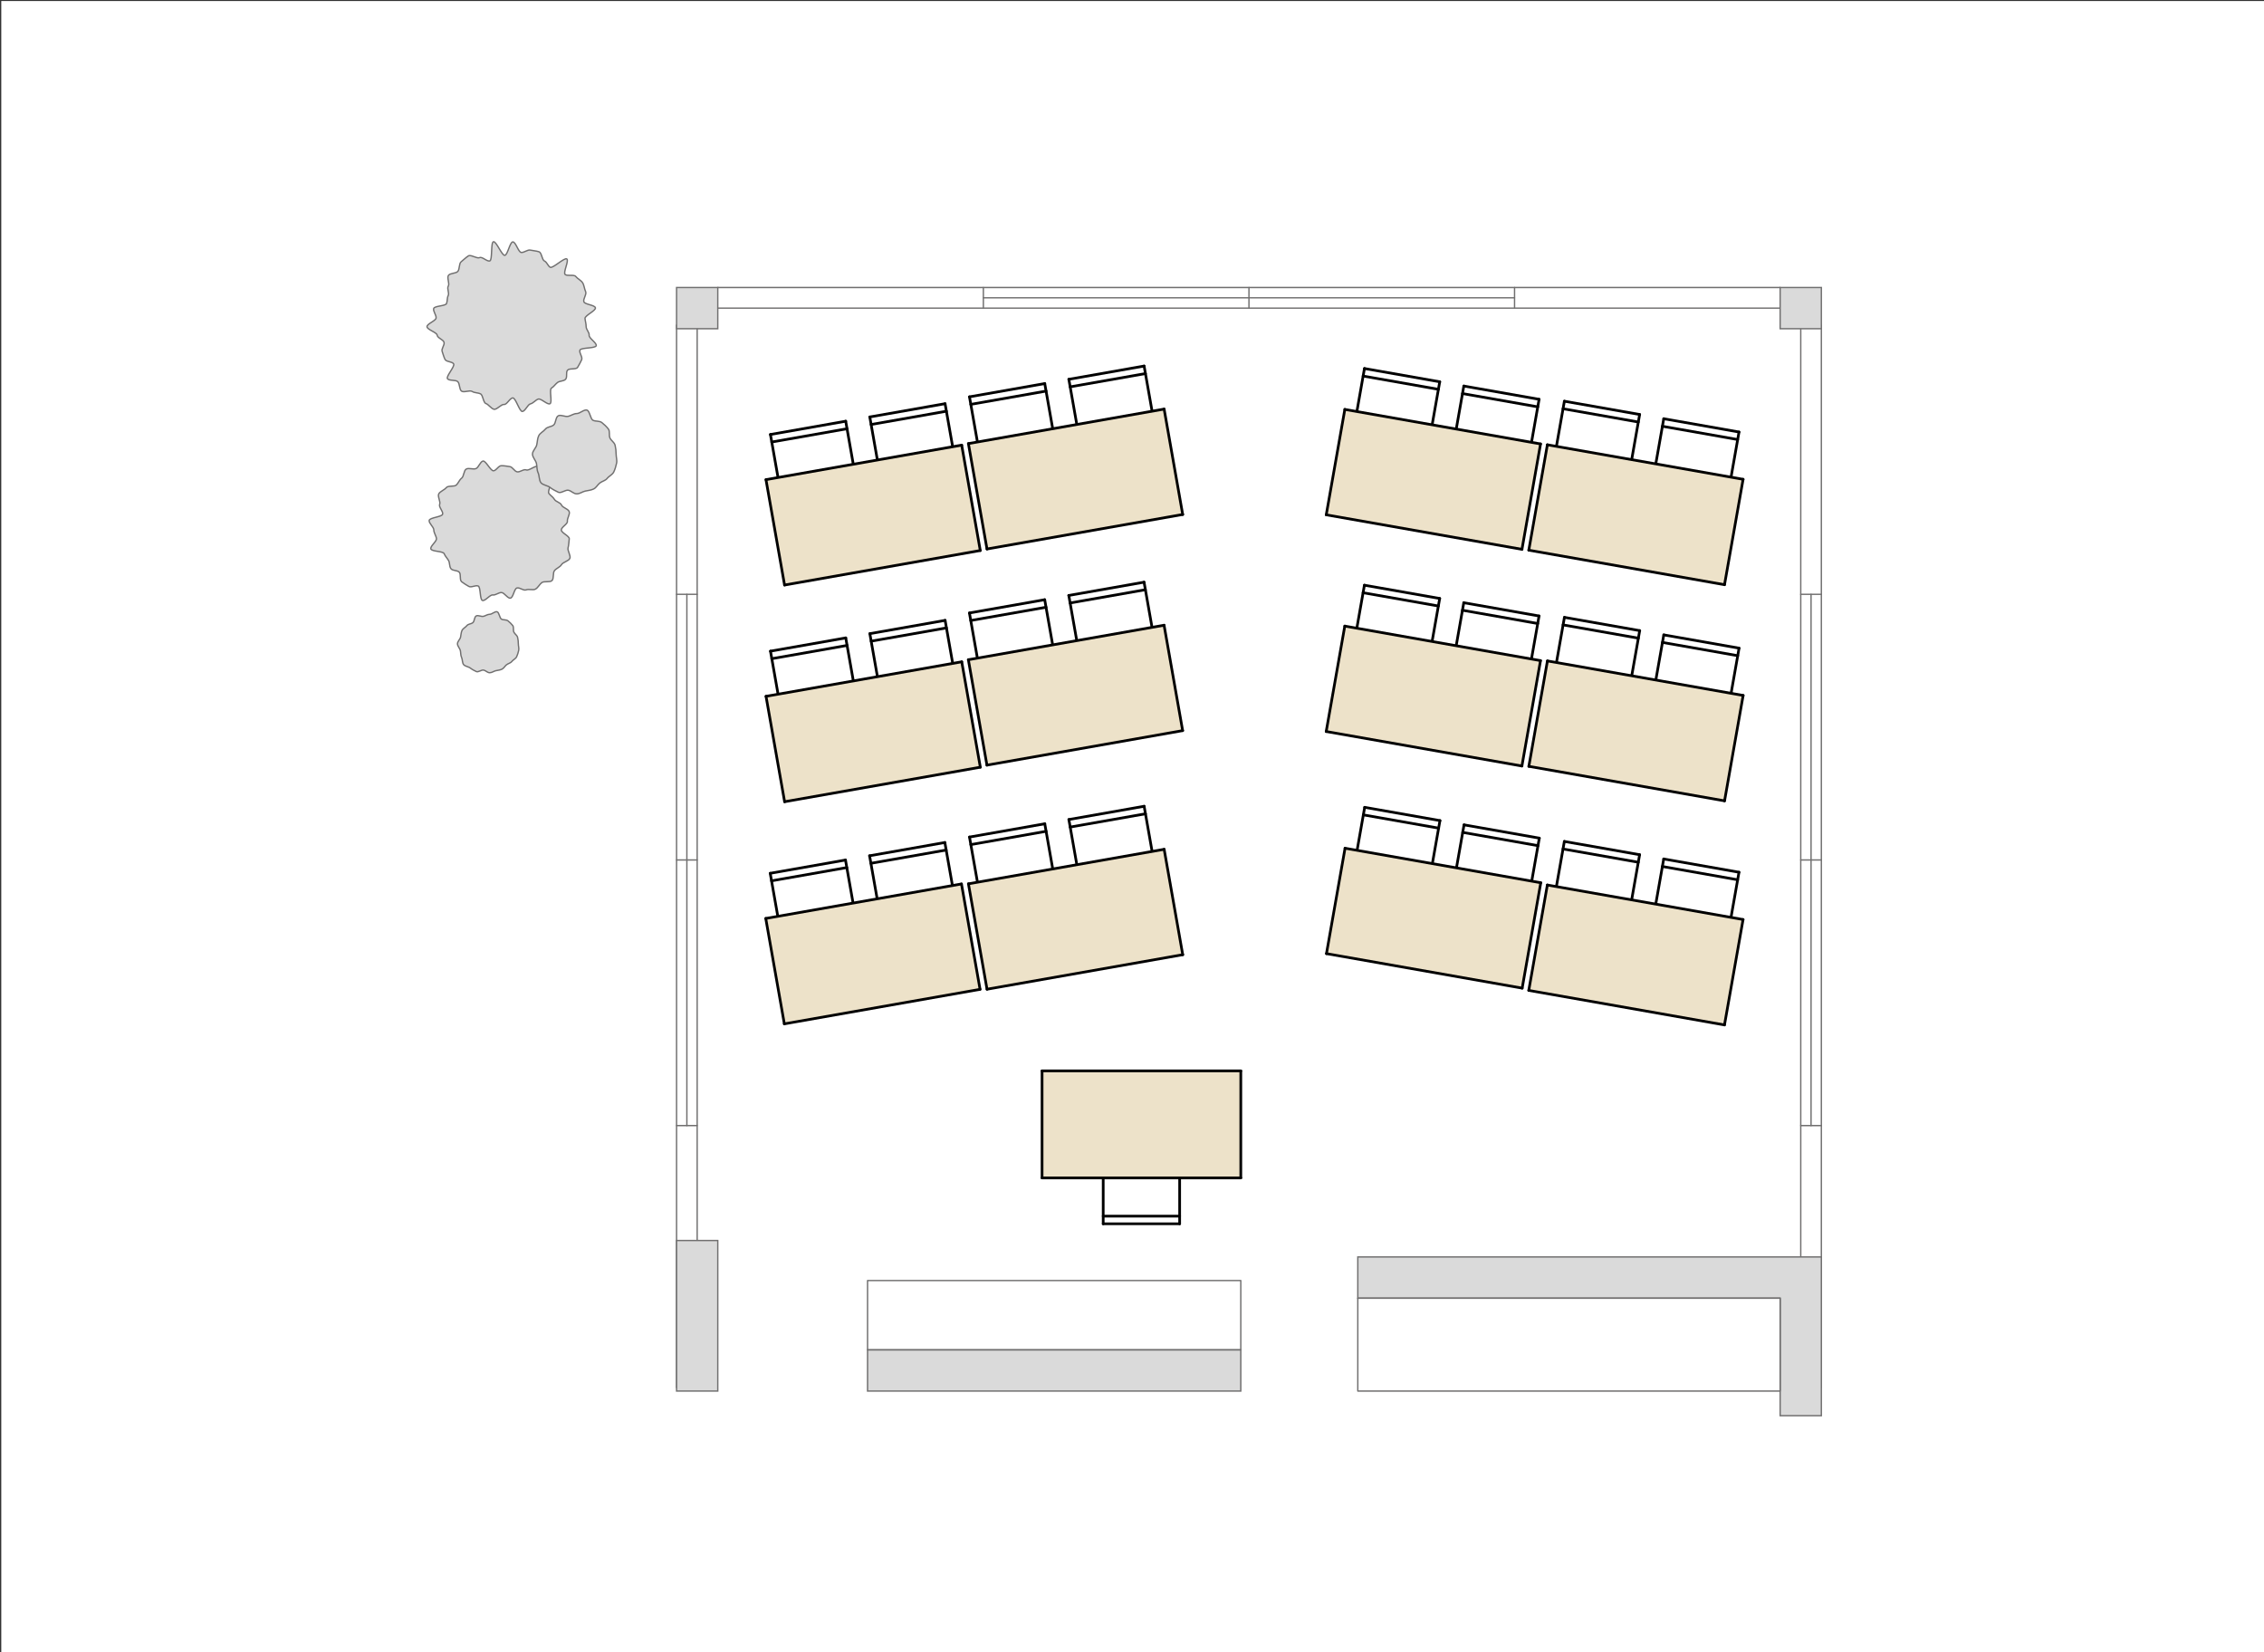 <?xml version="1.0" encoding="utf-8"?>
<!-- Generator: Adobe Illustrator 27.7.0, SVG Export Plug-In . SVG Version: 6.00 Build 0)  -->
<svg version="1.1" id="Ebene_1" xmlns="http://www.w3.org/2000/svg" xmlns:xlink="http://www.w3.org/1999/xlink" x="0px" y="0px"
	 viewBox="0 0 629.291 459.213" style="enable-background:new 0 0 629.291 459.213;" xml:space="preserve">
<rect x="0" y="0" width="629.291" height="459.213" fill="#333333" stroke="none"/>
<style type="text/css">
	.st0{fill:#FFFFFF;}
	.st1{fill-rule:evenodd;clip-rule:evenodd;fill:#DADADA;}
	.st2{fill:none;stroke:#706F6F;stroke-width:0.375;stroke-miterlimit:10;}
	.st3{fill:none;stroke:#706F6F;stroke-width:0.375;stroke-linecap:round;stroke-linejoin:round;stroke-miterlimit:3;}
	.st4{fill-rule:evenodd;clip-rule:evenodd;fill:#FFFFFF;}
	.st5{fill:none;stroke:#000000;stroke-width:0.75;stroke-linecap:round;stroke-linejoin:round;stroke-miterlimit:3;}
	.st6{fill-rule:evenodd;clip-rule:evenodd;fill:#EDE2C9;}
	.st7{fill-rule:evenodd;clip-rule:evenodd;fill:#DADADA;stroke:#706F6F;stroke-width:0.375;stroke-miterlimit:10;}
</style>
<rect x="0.354" y="0.283" class="st0" width="629.291" height="459.213"/>
<g>
	<path class="st1" d="M162.921,90.786c0,0.82,0.924,1.595,0.834,2.391c-0.09,0.814,2.148,2.115,1.97,2.899
		c-0.182,0.797-4.268,0.476-4.533,1.236c-0.27,0.77,0.823,1.954,0.473,2.682c-0.353,0.732-0.689,1.419-1.119,2.103
		c-0.434,0.687-2.307,0.168-2.812,0.8c-0.506,0.633,0.025,1.959-0.548,2.532c-0.573,0.573-1.618,0.389-2.252,0.896
		c-0.633,0.504-0.971,1.113-1.657,1.545c-0.684,0.431,0.319,3.988-0.412,4.341c-0.728,0.351-2.504-1.56-3.273-1.29
		c-0.761,0.266-1.352,1.142-2.148,1.321c-0.783,0.179-1.431,2.021-2.245,2.112c-0.797,0.089-1.833-3.758-2.653-3.758
		s-1.64,1.9-2.438,1.812c-0.813-0.09-2.019,1.514-2.804,1.337c-0.797-0.182-1.477-1.324-2.239-1.59
		c-0.77-0.27-0.789-2.343-1.517-2.694c-0.732-0.354-1.637-0.238-2.32-0.669c-0.687-0.434-2.329,0.4-2.963-0.105
		c-0.633-0.507-0.444-2.034-1.017-2.607c-0.573-0.573-2.355-0.182-2.86-0.814c-0.504-0.633,2.132-3.453,1.698-4.14
		c-0.431-0.684-2.051-0.523-2.403-1.256c-0.35-0.726-0.519-1.437-0.789-2.206c-0.266-0.761,0.711-1.713,0.531-2.51
		c-0.179-0.783-1.819-1.182-1.909-1.995c-0.09-0.797-2.832-1.55-2.832-2.371c0-0.82,2.436-1.608,2.524-2.406
		c0.09-0.813-0.849-1.835-0.672-2.619c0.182-0.797,3.321-0.663,3.588-1.424c0.269-0.77,0.102-1.478,0.453-2.205
		c0.354-0.733-0.405-1.939,0.025-2.623c0.432-0.688-0.45-2.359,0.056-2.993c0.506-0.633,1.987-0.487,2.561-1.061
		s0.315-2.193,0.949-2.7c0.632-0.504,1.33-1.205,2.019-1.638c0.684-0.431,2.387,0.837,3.12,0.484
		c0.726-0.351,2.073,1.176,2.842,0.906c0.761-0.267,0.215-5.142,1.011-5.322c0.783-0.179,2.334,3.87,3.148,3.781
		c0.797-0.09,1.414-3.732,2.236-3.732c0.82,0,1.528,2.838,2.325,2.926c0.814,0.091,1.747-0.826,2.532-0.648
		c0.797,0.182,1.665,0.2,2.426,0.466c0.77,0.269,0.775,2.213,1.502,2.563c0.733,0.354,0.901,1.305,1.586,1.735
		c0.687,0.432,4.007-2.815,4.639-2.312c0.633,0.507-1.062,3.725-0.489,4.298c0.573,0.573,2.459-0.059,2.965,0.576
		c0.504,0.633,1.478,1.066,1.911,1.755c0.43,0.684,0.48,1.713,0.834,2.445c0.35,0.728-0.758,2.065-0.489,2.835
		c0.266,0.761,3.027,0.874,3.208,1.671c0.178,0.783-2.985,2.16-2.895,2.975C162.687,89.32,162.921,89.965,162.921,90.786z"/>
	<path class="st2" d="M162.921,90.786c0,0.82,0.924,1.595,0.834,2.391c-0.09,0.814,2.148,2.115,1.97,2.899
		c-0.182,0.797-4.268,0.476-4.533,1.236c-0.27,0.77,0.823,1.954,0.473,2.682c-0.353,0.732-0.689,1.419-1.119,2.103
		c-0.434,0.687-2.307,0.168-2.812,0.8c-0.506,0.633,0.025,1.959-0.548,2.532c-0.573,0.573-1.618,0.389-2.252,0.896
		c-0.633,0.504-0.971,1.113-1.657,1.545c-0.684,0.431,0.319,3.988-0.412,4.341c-0.728,0.351-2.504-1.56-3.273-1.29
		c-0.761,0.266-1.352,1.142-2.148,1.321c-0.783,0.179-1.431,2.021-2.245,2.112c-0.797,0.089-1.833-3.758-2.653-3.758
		s-1.64,1.9-2.438,1.812c-0.813-0.09-2.019,1.514-2.804,1.337c-0.797-0.182-1.477-1.324-2.239-1.59
		c-0.77-0.27-0.789-2.343-1.517-2.694c-0.732-0.354-1.637-0.238-2.32-0.669c-0.687-0.434-2.329,0.4-2.963-0.105
		c-0.633-0.507-0.444-2.034-1.017-2.607c-0.573-0.573-2.355-0.182-2.86-0.814c-0.504-0.633,2.132-3.453,1.698-4.14
		c-0.431-0.684-2.051-0.523-2.403-1.256c-0.35-0.726-0.519-1.437-0.789-2.206c-0.266-0.761,0.711-1.713,0.531-2.51
		c-0.179-0.783-1.819-1.182-1.909-1.995c-0.09-0.797-2.832-1.55-2.832-2.371c0-0.82,2.436-1.608,2.524-2.406
		c0.09-0.813-0.849-1.835-0.672-2.619c0.182-0.797,3.321-0.663,3.588-1.424c0.269-0.77,0.102-1.478,0.453-2.205
		c0.354-0.733-0.405-1.939,0.025-2.623c0.432-0.688-0.45-2.359,0.056-2.993c0.506-0.633,1.987-0.487,2.561-1.061
		s0.315-2.193,0.949-2.7c0.632-0.504,1.33-1.205,2.019-1.638c0.684-0.431,2.387,0.837,3.12,0.484
		c0.726-0.351,2.073,1.176,2.842,0.906c0.761-0.267,0.215-5.142,1.011-5.322c0.783-0.179,2.334,3.87,3.148,3.781
		c0.797-0.09,1.414-3.732,2.236-3.732c0.82,0,1.528,2.838,2.325,2.926c0.814,0.091,1.747-0.826,2.532-0.648
		c0.797,0.182,1.665,0.2,2.426,0.466c0.77,0.269,0.775,2.213,1.502,2.563c0.733,0.354,0.901,1.305,1.586,1.735
		c0.687,0.432,4.007-2.815,4.639-2.312c0.633,0.507-1.062,3.725-0.489,4.298c0.573,0.573,2.459-0.059,2.965,0.576
		c0.504,0.633,1.478,1.066,1.911,1.755c0.43,0.684,0.48,1.713,0.834,2.445c0.35,0.728-0.758,2.065-0.489,2.835
		c0.266,0.761,3.027,0.874,3.208,1.671c0.178,0.783-2.985,2.16-2.895,2.975C162.687,89.32,162.921,89.965,162.921,90.786z"/>
</g>
<g>
	<path class="st1" d="M156.022,147.288c0,0.819,2.309,1.692,2.205,2.484c-0.106,0.81-0.126,1.709-0.333,2.482
		c-0.21,0.785,0.814,2.18,0.507,2.921c-0.312,0.748-1.932,1.061-2.336,1.757c-0.406,0.701-1.465,1.032-1.956,1.671
		c-0.492,0.642-0.108,2.184-0.68,2.754c-0.57,0.57-2.196,0.073-2.837,0.567c-0.639,0.49-1.041,1.391-1.743,1.797
		c-0.696,0.402-1.844-0.096-2.592,0.215c-0.741,0.308-1.786-0.733-2.572-0.523c-0.773,0.207-1.019,2.717-1.828,2.823
		c-0.79,0.104-1.676-1.556-2.494-1.556s-1.589,0.775-2.379,0.672c-0.81-0.105-2.1,1.744-2.874,1.539
		c-0.786-0.21-0.459-3.717-1.2-4.023c-0.75-0.311-1.906,0.509-2.603,0.107c-0.7-0.406-1.35-0.8-1.989-1.291
		c-0.641-0.492-0.108-2.1-0.68-2.672c-0.57-0.57-1.806-0.324-2.298-0.965c-0.49-0.639-0.264-1.578-0.669-2.277
		c-0.403-0.696-0.909-1.142-1.221-1.89c-0.308-0.741-3.484-0.552-3.693-1.338c-0.207-0.772,1.662-2.065,1.557-2.876
		c-0.102-0.79-0.733-1.559-0.733-2.378c0-0.819-1.392-1.851-1.288-2.641c0.106-0.81,3.526-0.966,3.733-1.738
		c0.21-0.786-1.131-1.989-0.823-2.73c0.312-0.75-0.646-2.245-0.243-2.943c0.405-0.701,1.589-1.071,2.079-1.71
		c0.492-0.641,2.248-0.176,2.818-0.745c0.57-0.57,0.817-1.4,1.46-1.892c0.639-0.49,0.573-2.122,1.273-2.527
		c0.696-0.403,1.959,0.179,2.707-0.133c0.741-0.306,1.15-1.877,1.935-2.088c0.772-0.207,2.154,2.808,2.963,2.703
		c0.79-0.104,1.348-1.418,2.168-1.418c0.819,0,1.53,0.147,2.32,0.251c0.81,0.105,1.24,1.238,2.013,1.443
		c0.786,0.21,1.839-0.828,2.58-0.52c0.75,0.311,2.577-1.352,3.273-0.948c0.701,0.405,0.331,2.61,0.969,3.101
		c0.641,0.492,1.895,0.346,2.466,0.918c0.57,0.57-0.902,2.844-0.41,3.484c0.49,0.639,1.122,0.927,1.527,1.628
		c0.402,0.696,1.66,0.837,1.973,1.587c0.308,0.741,1.944,1.08,2.154,1.866c0.207,0.773-0.627,1.83-0.522,2.64
		C157.812,145.663,156.022,146.469,156.022,147.288z"/>
	<path class="st2" d="M156.022,147.288c0,0.819,2.309,1.692,2.205,2.484c-0.106,0.81-0.126,1.709-0.333,2.482
		c-0.21,0.785,0.814,2.18,0.507,2.921c-0.312,0.748-1.932,1.061-2.336,1.757c-0.406,0.701-1.465,1.032-1.956,1.671
		c-0.492,0.642-0.108,2.184-0.68,2.754c-0.57,0.57-2.196,0.073-2.837,0.567c-0.639,0.49-1.041,1.391-1.743,1.797
		c-0.696,0.402-1.844-0.096-2.592,0.215c-0.741,0.308-1.786-0.733-2.572-0.523c-0.773,0.207-1.019,2.717-1.828,2.823
		c-0.79,0.104-1.676-1.556-2.494-1.556s-1.589,0.775-2.379,0.672c-0.81-0.105-2.1,1.744-2.874,1.539
		c-0.786-0.21-0.459-3.717-1.2-4.023c-0.75-0.311-1.906,0.509-2.603,0.107c-0.7-0.406-1.35-0.8-1.989-1.291
		c-0.641-0.492-0.108-2.1-0.68-2.672c-0.57-0.57-1.806-0.324-2.298-0.965c-0.49-0.639-0.264-1.578-0.669-2.277
		c-0.403-0.696-0.909-1.142-1.221-1.89c-0.308-0.741-3.484-0.552-3.693-1.338c-0.207-0.772,1.662-2.065,1.557-2.876
		c-0.102-0.79-0.733-1.559-0.733-2.378c0-0.819-1.392-1.851-1.288-2.641c0.106-0.81,3.526-0.966,3.733-1.738
		c0.21-0.786-1.131-1.989-0.823-2.73c0.312-0.75-0.646-2.245-0.243-2.943c0.405-0.701,1.589-1.071,2.079-1.71
		c0.492-0.641,2.248-0.176,2.818-0.745c0.57-0.57,0.817-1.4,1.46-1.892c0.639-0.49,0.573-2.122,1.273-2.527
		c0.696-0.403,1.959,0.179,2.707-0.133c0.741-0.306,1.15-1.877,1.935-2.088c0.772-0.207,2.154,2.808,2.963,2.703
		c0.79-0.104,1.348-1.418,2.168-1.418c0.819,0,1.53,0.147,2.32,0.251c0.81,0.105,1.24,1.238,2.013,1.443
		c0.786,0.21,1.839-0.828,2.58-0.52c0.75,0.311,2.577-1.352,3.273-0.948c0.701,0.405,0.331,2.61,0.969,3.101
		c0.641,0.492,1.895,0.346,2.466,0.918c0.57,0.57-0.902,2.844-0.41,3.484c0.49,0.639,1.122,0.927,1.527,1.628
		c0.402,0.696,1.66,0.837,1.973,1.587c0.308,0.741,1.944,1.08,2.154,1.866c0.207,0.773-0.627,1.83-0.522,2.64
		C157.812,145.663,156.022,146.469,156.022,147.288z"/>
</g>
<g>
	<path class="st1" d="M171.253,126.21c0,0.876,0.316,1.709,0.129,2.529c-0.192,0.845-0.414,1.663-0.781,2.427
		c-0.375,0.775-1.298,1.125-1.83,1.791c-0.534,0.669-1.385,0.753-2.055,1.287c-0.666,0.531-0.959,1.293-1.734,1.666
		c-0.764,0.367-1.479,0.381-2.325,0.574c-0.819,0.186-1.47,0.771-2.346,0.771c-0.876,0-1.476-0.813-2.295-1.001
		c-0.846-0.192-2.049,0.924-2.814,0.557c-0.775-0.375-1.623-0.797-2.289-1.329c-0.669-0.534-2.031-0.66-2.565-1.329
		c-0.532-0.666-0.411-1.993-0.786-2.769c-0.369-0.764-0.27-1.771-0.462-2.617c-0.188-0.819-1.095-1.683-1.095-2.559
		s0.993-1.721,1.18-2.541c0.192-0.846,0.183-1.789,0.552-2.555c0.373-0.775,1.332-1.188,1.863-1.854
		c0.534-0.669,1.606-0.59,2.277-1.123c0.666-0.532,0.531-2.206,1.307-2.58c0.764-0.367,1.889,0.354,2.734,0.162
		c0.819-0.186,1.52-0.778,2.395-0.778c0.876,0,1.974-1.156,2.793-0.969c0.846,0.192,0.969,2.472,1.732,2.841
		c0.775,0.373,1.793,0.108,2.46,0.639c0.669,0.535,1.256,1.092,1.789,1.761c0.532,0.666,0.093,1.771,0.468,2.547
		c0.369,0.764,1.226,1.17,1.418,2.016C171.159,124.596,171.253,125.334,171.253,126.21z"/>
	<path class="st2" d="M171.253,126.21c0,0.876,0.316,1.709,0.129,2.529c-0.192,0.845-0.414,1.663-0.781,2.427
		c-0.375,0.775-1.298,1.125-1.83,1.791c-0.534,0.669-1.385,0.753-2.055,1.287c-0.666,0.531-0.959,1.293-1.734,1.666
		c-0.764,0.367-1.479,0.381-2.325,0.574c-0.819,0.186-1.47,0.771-2.346,0.771c-0.876,0-1.476-0.813-2.295-1.001
		c-0.846-0.192-2.049,0.924-2.814,0.557c-0.775-0.375-1.623-0.797-2.289-1.329c-0.669-0.534-2.031-0.66-2.565-1.329
		c-0.532-0.666-0.411-1.993-0.786-2.769c-0.369-0.764-0.27-1.771-0.462-2.617c-0.188-0.819-1.095-1.683-1.095-2.559
		s0.993-1.721,1.18-2.541c0.192-0.846,0.183-1.789,0.552-2.555c0.373-0.775,1.332-1.188,1.863-1.854
		c0.534-0.669,1.606-0.59,2.277-1.123c0.666-0.532,0.531-2.206,1.307-2.58c0.764-0.367,1.889,0.354,2.734,0.162
		c0.819-0.186,1.52-0.778,2.395-0.778c0.876,0,1.974-1.156,2.793-0.969c0.846,0.192,0.969,2.472,1.732,2.841
		c0.775,0.373,1.793,0.108,2.46,0.639c0.669,0.535,1.256,1.092,1.789,1.761c0.532,0.666,0.093,1.771,0.468,2.547
		c0.369,0.764,1.226,1.17,1.418,2.016C171.159,124.596,171.253,125.334,171.253,126.21z"/>
</g>
<g>
	<path class="st1" d="M144.073,178.924c0,0.637,0.231,1.243,0.095,1.84c-0.14,0.615-0.302,1.211-0.568,1.767
		c-0.273,0.564-0.943,0.817-1.332,1.303c-0.389,0.488-1.008,0.548-1.495,0.936c-0.484,0.387-0.697,0.941-1.262,1.214
		c-0.557,0.268-1.077,0.277-1.692,0.419c-0.596,0.135-1.07,0.561-1.707,0.561c-0.638,0-1.074-0.592-1.67-0.727
		c-0.617-0.141-1.492,0.672-2.048,0.405c-0.564-0.273-1.182-0.58-1.666-0.967c-0.487-0.389-1.477-0.48-1.867-0.968
		c-0.387-0.484-0.3-1.45-0.571-2.014c-0.269-0.555-0.197-1.288-0.336-1.905c-0.137-0.597-0.798-1.224-0.798-1.863
		c0-0.637,0.723-1.253,0.858-1.848c0.139-0.616,0.133-1.303,0.402-1.858c0.273-0.564,0.969-0.864,1.356-1.349
		c0.389-0.487,1.169-0.429,1.656-0.819c0.484-0.387,0.386-1.605,0.951-1.877c0.555-0.267,1.374,0.257,1.99,0.118
		c0.596-0.137,1.105-0.567,1.743-0.567c0.637,0,1.437-0.842,2.032-0.705c0.615,0.139,0.705,1.8,1.262,2.067
		c0.564,0.273,1.305,0.078,1.789,0.465c0.488,0.39,0.913,0.795,1.304,1.281c0.387,0.484,0.067,1.288,0.34,1.854
		c0.269,0.555,0.891,0.851,1.032,1.467C144.006,177.75,144.073,178.288,144.073,178.924z"/>
	<path class="st2" d="M144.073,178.924c0,0.637,0.231,1.243,0.095,1.84c-0.14,0.615-0.302,1.211-0.568,1.767
		c-0.273,0.564-0.943,0.817-1.332,1.303c-0.389,0.488-1.008,0.548-1.495,0.936c-0.484,0.387-0.697,0.941-1.262,1.214
		c-0.557,0.268-1.077,0.277-1.692,0.419c-0.596,0.135-1.07,0.561-1.707,0.561c-0.638,0-1.074-0.592-1.67-0.727
		c-0.617-0.141-1.492,0.672-2.048,0.405c-0.564-0.273-1.182-0.58-1.666-0.967c-0.487-0.389-1.477-0.48-1.867-0.968
		c-0.387-0.484-0.3-1.45-0.571-2.014c-0.269-0.555-0.197-1.288-0.336-1.905c-0.137-0.597-0.798-1.224-0.798-1.863
		c0-0.637,0.723-1.253,0.858-1.848c0.139-0.616,0.133-1.303,0.402-1.858c0.273-0.564,0.969-0.864,1.356-1.349
		c0.389-0.487,1.169-0.429,1.656-0.819c0.484-0.387,0.386-1.605,0.951-1.877c0.555-0.267,1.374,0.257,1.99,0.118
		c0.596-0.137,1.105-0.567,1.743-0.567c0.637,0,1.437-0.842,2.032-0.705c0.615,0.139,0.705,1.8,1.262,2.067
		c0.564,0.273,1.305,0.078,1.789,0.465c0.488,0.39,0.913,0.795,1.304,1.281c0.387,0.484,0.067,1.288,0.34,1.854
		c0.269,0.555,0.891,0.851,1.032,1.467C144.006,177.75,144.073,178.288,144.073,178.924z"/>
</g>
<line class="st3" x1="199.51" y1="79.903" x2="494.802" y2="79.903"/>
<line class="st3" x1="199.51" y1="85.63" x2="494.802" y2="85.63"/>
<line class="st3" x1="188.056" y1="90.345" x2="188.056" y2="385.636"/>
<line class="st3" x1="193.783" y1="90.345" x2="193.783" y2="385.636"/>
<line class="st3" x1="500.529" y1="90.345" x2="500.529" y2="349.336"/>
<line class="st3" x1="506.256" y1="90.345" x2="506.256" y2="385.636"/>
<polyline class="st4" points="321.709,245.001 300.787,248.691 297.097,227.767 318.019,224.079 321.709,245.001 "/>
<line class="st5" x1="321.709" y1="245.001" x2="300.787" y2="248.691"/>
<line class="st5" x1="300.787" y1="248.691" x2="297.097" y2="227.767"/>
<line class="st5" x1="297.097" y1="227.767" x2="318.019" y2="224.079"/>
<line class="st5" x1="318.019" y1="224.079" x2="321.709" y2="245.001"/>
<line class="st5" x1="318.39" y1="226.173" x2="297.466" y2="229.861"/>
<polyline class="st4" points="294.091,249.871 273.169,253.56 269.479,232.638 290.401,228.948 294.091,249.871 "/>
<line class="st5" x1="294.091" y1="249.871" x2="273.169" y2="253.56"/>
<line class="st5" x1="273.169" y1="253.56" x2="269.479" y2="232.638"/>
<line class="st5" x1="269.479" y1="232.638" x2="290.401" y2="228.948"/>
<line class="st5" x1="290.401" y1="228.948" x2="294.091" y2="249.871"/>
<line class="st5" x1="290.77" y1="231.042" x2="269.848" y2="234.732"/>
<polyline class="st6" points="328.746,265.333 323.581,236.043 269.181,245.634 274.347,274.926 328.746,265.333 "/>
<line class="st5" x1="323.581" y1="236.043" x2="269.181" y2="245.634"/>
<line class="st5" x1="269.181" y1="245.634" x2="274.347" y2="274.927"/>
<line class="st5" x1="274.347" y1="274.927" x2="328.747" y2="265.335"/>
<line class="st5" x1="323.581" y1="236.043" x2="328.747" y2="265.335"/>
<polyline class="st4" points="321.688,182.725 300.766,186.414 297.076,165.49 317.998,161.802 321.688,182.725 "/>
<line class="st5" x1="321.688" y1="182.725" x2="300.766" y2="186.414"/>
<line class="st5" x1="300.766" y1="186.414" x2="297.076" y2="165.49"/>
<line class="st5" x1="297.076" y1="165.49" x2="317.998" y2="161.802"/>
<line class="st5" x1="317.998" y1="161.802" x2="321.688" y2="182.725"/>
<line class="st5" x1="318.367" y1="163.896" x2="297.445" y2="167.584"/>
<polyline class="st4" points="294.069,187.594 273.147,191.284 269.458,170.361 290.38,166.672 294.069,187.594 "/>
<line class="st5" x1="294.069" y1="187.594" x2="273.147" y2="191.284"/>
<line class="st5" x1="273.147" y1="191.284" x2="269.458" y2="170.361"/>
<line class="st5" x1="269.458" y1="170.361" x2="290.38" y2="166.672"/>
<line class="st5" x1="290.38" y1="166.672" x2="294.069" y2="187.594"/>
<line class="st5" x1="290.749" y1="168.766" x2="269.827" y2="172.455"/>
<polyline class="st6" points="328.725,203.056 323.56,173.764 269.16,183.357 274.326,212.65 328.725,203.056 "/>
<line class="st5" x1="323.56" y1="173.764" x2="269.16" y2="183.357"/>
<line class="st5" x1="269.16" y1="183.357" x2="274.326" y2="212.65"/>
<line class="st5" x1="274.326" y1="212.65" x2="328.725" y2="203.056"/>
<line class="st5" x1="323.56" y1="173.764" x2="328.725" y2="203.056"/>
<polyline class="st4" points="321.702,122.653 300.778,126.342 297.09,105.418 318.012,101.73 321.702,122.653 "/>
<line class="st5" x1="321.702" y1="122.653" x2="300.778" y2="126.342"/>
<line class="st5" x1="300.778" y1="126.342" x2="297.09" y2="105.418"/>
<line class="st5" x1="297.09" y1="105.418" x2="318.012" y2="101.73"/>
<line class="st5" x1="318.012" y1="101.73" x2="321.702" y2="122.653"/>
<line class="st5" x1="318.381" y1="103.824" x2="297.459" y2="107.512"/>
<polyline class="st4" points="294.082,127.522 273.16,131.212 269.472,110.289 290.392,106.6 294.082,127.522 "/>
<line class="st5" x1="294.082" y1="127.522" x2="273.16" y2="131.212"/>
<line class="st5" x1="273.16" y1="131.212" x2="269.472" y2="110.289"/>
<line class="st5" x1="269.472" y1="110.289" x2="290.392" y2="106.6"/>
<line class="st5" x1="290.392" y1="106.6" x2="294.082" y2="127.522"/>
<line class="st5" x1="290.763" y1="108.693" x2="269.841" y2="112.381"/>
<polyline class="st6" points="328.738,142.986 323.574,113.692 269.173,123.285 274.338,152.577 328.738,142.986 "/>
<line class="st5" x1="323.574" y1="113.692" x2="269.173" y2="123.285"/>
<line class="st5" x1="269.173" y1="123.285" x2="274.338" y2="152.578"/>
<line class="st5" x1="274.338" y1="152.578" x2="328.738" y2="142.987"/>
<line class="st5" x1="323.574" y1="113.692" x2="328.738" y2="142.987"/>
<polyline class="st4" points="217.836,141.678 238.758,137.989 235.069,117.064 214.146,120.754 217.836,141.678 "/>
<line class="st5" x1="238.758" y1="137.989" x2="235.069" y2="117.064"/>
<line class="st5" x1="235.069" y1="117.064" x2="214.146" y2="120.754"/>
<line class="st5" x1="214.146" y1="120.754" x2="217.836" y2="141.678"/>
<line class="st5" x1="214.516" y1="122.848" x2="235.438" y2="119.158"/>
<polyline class="st4" points="245.454,136.807 266.376,133.119 262.687,112.195 241.765,115.884 245.454,136.807 "/>
<line class="st5" x1="266.376" y1="133.119" x2="262.687" y2="112.195"/>
<line class="st5" x1="262.687" y1="112.195" x2="241.765" y2="115.884"/>
<line class="st5" x1="241.765" y1="115.884" x2="245.454" y2="136.807"/>
<line class="st5" x1="242.134" y1="117.978" x2="263.056" y2="114.288"/>
<polyline class="st6" points="212.907,133.303 218.073,162.595 272.472,153.001 267.307,123.712 212.907,133.303 "/>
<line class="st5" x1="218.073" y1="162.595" x2="272.472" y2="153.001"/>
<line class="st5" x1="272.472" y1="153.001" x2="267.307" y2="123.712"/>
<line class="st5" x1="267.307" y1="123.712" x2="212.907" y2="133.303"/>
<line class="st5" x1="218.073" y1="162.595" x2="212.907" y2="133.303"/>
<polyline class="st4" points="217.849,201.898 238.771,198.21 235.081,177.286 214.159,180.975 217.849,201.898 "/>
<line class="st5" x1="238.771" y1="198.21" x2="235.081" y2="177.286"/>
<line class="st5" x1="235.081" y1="177.286" x2="214.159" y2="180.975"/>
<line class="st5" x1="214.159" y1="180.975" x2="217.849" y2="201.898"/>
<line class="st5" x1="214.528" y1="183.067" x2="235.452" y2="179.379"/>
<polyline class="st4" points="245.467,197.029 266.389,193.339 262.701,172.416 241.779,176.106 245.467,197.029 "/>
<line class="st5" x1="266.389" y1="193.339" x2="262.701" y2="172.416"/>
<line class="st5" x1="262.701" y1="172.416" x2="241.779" y2="176.106"/>
<line class="st5" x1="241.779" y1="176.106" x2="245.467" y2="197.029"/>
<line class="st5" x1="242.148" y1="178.198" x2="263.07" y2="174.508"/>
<polyline class="st6" points="212.92,193.524 218.085,222.816 272.485,213.225 267.321,183.931 212.92,193.524 "/>
<line class="st5" x1="218.085" y1="222.816" x2="272.485" y2="213.225"/>
<line class="st5" x1="272.485" y1="213.225" x2="267.321" y2="183.931"/>
<line class="st5" x1="267.321" y1="183.931" x2="212.92" y2="193.524"/>
<line class="st5" x1="218.085" y1="222.816" x2="212.92" y2="193.524"/>
<polyline class="st4" points="217.776,263.634 238.698,259.945 235.008,239.022 214.086,242.712 217.776,263.634 "/>
<line class="st5" x1="238.698" y1="259.945" x2="235.008" y2="239.022"/>
<line class="st5" x1="235.008" y1="239.022" x2="214.086" y2="242.712"/>
<line class="st5" x1="214.086" y1="242.712" x2="217.776" y2="263.634"/>
<line class="st5" x1="214.455" y1="244.804" x2="235.377" y2="241.116"/>
<polyline class="st4" points="245.394,258.765 266.316,255.075 262.626,234.153 241.704,237.841 245.394,258.765 "/>
<line class="st5" x1="266.316" y1="255.075" x2="262.626" y2="234.153"/>
<line class="st5" x1="262.626" y1="234.153" x2="241.704" y2="237.841"/>
<line class="st5" x1="241.704" y1="237.841" x2="245.394" y2="258.765"/>
<line class="st5" x1="242.074" y1="239.934" x2="262.995" y2="236.245"/>
<polyline class="st6" points="212.847,255.261 218.011,284.553 272.412,274.96 267.246,245.67 212.847,255.261 "/>
<line class="st5" x1="218.011" y1="284.553" x2="272.412" y2="274.96"/>
<line class="st5" x1="272.412" y1="274.96" x2="267.246" y2="245.67"/>
<line class="st5" x1="267.246" y1="245.67" x2="212.847" y2="255.261"/>
<line class="st5" x1="218.011" y1="284.553" x2="212.847" y2="255.261"/>
<polyline class="st4" points="479.671,263.338 458.749,259.648 462.438,238.725 483.36,242.415 479.671,263.338 "/>
<line class="st5" x1="479.671" y1="263.338" x2="458.749" y2="259.648"/>
<line class="st5" x1="458.749" y1="259.648" x2="462.438" y2="238.725"/>
<line class="st5" x1="462.438" y1="238.725" x2="483.36" y2="242.415"/>
<line class="st5" x1="483.36" y1="242.415" x2="479.671" y2="263.338"/>
<line class="st5" x1="482.991" y1="244.507" x2="462.069" y2="240.817"/>
<polyline class="st4" points="452.052,258.468 431.13,254.779 434.82,233.856 455.742,237.544 452.052,258.468 "/>
<line class="st5" x1="452.052" y1="258.468" x2="431.13" y2="254.779"/>
<line class="st5" x1="431.13" y1="254.779" x2="434.82" y2="233.856"/>
<line class="st5" x1="434.82" y1="233.856" x2="455.742" y2="237.544"/>
<line class="st5" x1="455.742" y1="237.544" x2="452.052" y2="258.468"/>
<line class="st5" x1="455.373" y1="239.637" x2="434.451" y2="235.948"/>
<polyline class="st6" points="479.329,284.85 484.494,255.558 430.095,245.965 424.929,275.257 479.329,284.85 "/>
<line class="st5" x1="484.494" y1="255.558" x2="430.095" y2="245.965"/>
<line class="st5" x1="430.095" y1="245.965" x2="424.929" y2="275.259"/>
<line class="st5" x1="424.929" y1="275.259" x2="479.329" y2="284.851"/>
<line class="st5" x1="484.494" y1="255.558" x2="479.329" y2="284.851"/>
<polyline class="st4" points="479.692,201.06 458.77,197.37 462.459,176.448 483.381,180.136 479.692,201.06 "/>
<line class="st5" x1="479.692" y1="201.06" x2="458.77" y2="197.37"/>
<line class="st5" x1="458.77" y1="197.37" x2="462.459" y2="176.448"/>
<line class="st5" x1="462.459" y1="176.448" x2="483.381" y2="180.136"/>
<line class="st5" x1="483.381" y1="180.136" x2="479.692" y2="201.06"/>
<line class="st5" x1="483.012" y1="182.232" x2="462.09" y2="178.543"/>
<polyline class="st4" points="452.074,196.189 431.151,192.501 434.841,171.577 455.763,175.267 452.074,196.189 "/>
<line class="st5" x1="452.074" y1="196.189" x2="431.151" y2="192.501"/>
<line class="st5" x1="431.151" y1="192.501" x2="434.841" y2="171.577"/>
<line class="st5" x1="434.841" y1="171.577" x2="455.763" y2="175.267"/>
<line class="st5" x1="455.763" y1="175.267" x2="452.074" y2="196.189"/>
<line class="st5" x1="455.394" y1="177.363" x2="434.472" y2="173.673"/>
<polyline class="st6" points="479.35,222.573 484.516,193.281 430.116,183.688 424.951,212.982 479.35,222.573 "/>
<line class="st5" x1="484.516" y1="193.281" x2="430.116" y2="183.688"/>
<line class="st5" x1="430.116" y1="183.688" x2="424.951" y2="212.982"/>
<line class="st5" x1="424.951" y1="212.982" x2="479.35" y2="222.573"/>
<line class="st5" x1="484.516" y1="193.281" x2="479.35" y2="222.573"/>
<polyline class="st4" points="479.679,140.989 458.757,137.301 462.447,116.376 483.367,120.066 479.679,140.989 "/>
<line class="st5" x1="479.679" y1="140.989" x2="458.757" y2="137.301"/>
<line class="st5" x1="458.757" y1="137.301" x2="462.447" y2="116.376"/>
<line class="st5" x1="462.447" y1="116.376" x2="483.367" y2="120.066"/>
<line class="st5" x1="483.367" y1="120.066" x2="479.679" y2="140.989"/>
<line class="st5" x1="482.998" y1="122.158" x2="462.078" y2="118.47"/>
<polyline class="st4" points="452.061,136.119 431.139,132.429 434.829,111.507 455.749,115.195 452.061,136.119 "/>
<line class="st5" x1="452.061" y1="136.119" x2="431.139" y2="132.429"/>
<line class="st5" x1="431.139" y1="132.429" x2="434.829" y2="111.507"/>
<line class="st5" x1="434.829" y1="111.507" x2="455.749" y2="115.195"/>
<line class="st5" x1="455.749" y1="115.195" x2="452.061" y2="136.119"/>
<line class="st5" x1="455.38" y1="117.289" x2="434.458" y2="113.599"/>
<polyline class="st6" points="479.338,162.501 484.503,133.209 430.102,123.616 424.938,152.908 479.338,162.501 "/>
<line class="st5" x1="484.503" y1="133.209" x2="430.102" y2="123.616"/>
<line class="st5" x1="430.102" y1="123.616" x2="424.938" y2="152.91"/>
<line class="st5" x1="424.938" y1="152.91" x2="479.337" y2="162.502"/>
<line class="st5" x1="484.503" y1="133.209" x2="479.337" y2="162.502"/>
<polyline class="st4" points="375.571,123.343 396.493,127.032 400.182,106.108 379.261,102.418 375.571,123.343 "/>
<line class="st5" x1="396.493" y1="127.032" x2="400.182" y2="106.108"/>
<line class="st5" x1="400.182" y1="106.108" x2="379.261" y2="102.418"/>
<line class="st5" x1="379.261" y1="102.418" x2="375.571" y2="123.343"/>
<line class="st5" x1="378.892" y1="104.512" x2="399.813" y2="108.201"/>
<polyline class="st4" points="403.189,128.212 424.111,131.902 427.8,110.977 406.879,107.289 403.189,128.212 "/>
<line class="st5" x1="424.111" y1="131.902" x2="427.8" y2="110.977"/>
<line class="st5" x1="427.8" y1="110.977" x2="406.879" y2="107.289"/>
<line class="st5" x1="406.879" y1="107.289" x2="403.189" y2="128.212"/>
<line class="st5" x1="406.51" y1="109.381" x2="427.431" y2="113.071"/>
<polyline class="st6" points="373.803,113.788 368.638,143.079 423.039,152.671 428.203,123.379 373.803,113.788 "/>
<line class="st5" x1="368.638" y1="143.079" x2="423.039" y2="152.671"/>
<line class="st5" x1="423.039" y1="152.671" x2="428.203" y2="123.379"/>
<line class="st5" x1="428.203" y1="123.379" x2="373.803" y2="113.788"/>
<line class="st5" x1="368.638" y1="143.079" x2="373.803" y2="113.788"/>
<polyline class="st4" points="375.558,183.562 396.48,187.251 400.17,166.329 379.248,162.639 375.558,183.562 "/>
<line class="st5" x1="396.48" y1="187.251" x2="400.17" y2="166.329"/>
<line class="st5" x1="400.17" y1="166.329" x2="379.248" y2="162.639"/>
<line class="st5" x1="379.248" y1="162.639" x2="375.558" y2="183.562"/>
<line class="st5" x1="378.879" y1="164.733" x2="399.799" y2="168.423"/>
<polyline class="st4" points="403.176,188.431 424.098,192.121 427.788,171.198 406.866,167.509 403.176,188.431 "/>
<line class="st5" x1="424.098" y1="192.121" x2="427.788" y2="171.198"/>
<line class="st5" x1="427.788" y1="171.198" x2="406.866" y2="167.509"/>
<line class="st5" x1="406.866" y1="167.509" x2="403.176" y2="188.431"/>
<line class="st5" x1="406.497" y1="169.603" x2="427.419" y2="173.292"/>
<polyline class="st6" points="373.791,174.007 368.625,203.301 423.025,212.892 428.191,183.601 373.791,174.007 "/>
<line class="st5" x1="368.625" y1="203.301" x2="423.025" y2="212.892"/>
<line class="st5" x1="423.025" y1="212.892" x2="428.191" y2="183.601"/>
<line class="st5" x1="428.191" y1="183.601" x2="373.791" y2="174.007"/>
<line class="st5" x1="368.625" y1="203.301" x2="373.791" y2="174.007"/>
<polyline class="st4" points="375.633,245.299 396.553,248.989 400.243,228.064 379.321,224.376 375.633,245.299 "/>
<line class="st5" x1="396.553" y1="248.989" x2="400.243" y2="228.064"/>
<line class="st5" x1="400.243" y1="228.064" x2="379.321" y2="224.376"/>
<line class="st5" x1="379.321" y1="224.376" x2="375.633" y2="245.299"/>
<line class="st5" x1="378.952" y1="226.47" x2="399.874" y2="230.158"/>
<polyline class="st4" points="403.251,250.17 424.173,253.858 427.861,232.935 406.939,229.245 403.251,250.17 "/>
<line class="st5" x1="424.173" y1="253.858" x2="427.861" y2="232.935"/>
<line class="st5" x1="427.861" y1="232.935" x2="406.939" y2="229.245"/>
<line class="st5" x1="406.939" y1="229.245" x2="403.251" y2="250.17"/>
<line class="st5" x1="406.57" y1="231.339" x2="427.492" y2="235.029"/>
<polyline class="st6" points="373.864,235.744 368.7,265.036 423.099,274.627 428.265,245.337 373.864,235.744 "/>
<line class="st5" x1="368.7" y1="265.036" x2="423.099" y2="274.627"/>
<line class="st5" x1="423.099" y1="274.627" x2="428.265" y2="245.337"/>
<line class="st5" x1="428.265" y1="245.337" x2="373.864" y2="235.744"/>
<line class="st5" x1="368.7" y1="265.036" x2="373.864" y2="235.744"/>
<line class="st5" x1="293.047" y1="318.871" x2="314.292" y2="318.871"/>
<line class="st5" x1="321.091" y1="318.871" x2="342.336" y2="318.871"/>
<g>
	<polyline class="st4" points="306.643,318.871 327.889,318.871 327.889,340.117 306.643,340.117 306.643,318.871 	"/>
	<line class="st5" x1="327.889" y1="318.871" x2="327.889" y2="340.117"/>
	<line class="st5" x1="327.889" y1="340.117" x2="306.643" y2="340.117"/>
	<line class="st5" x1="306.643" y1="340.117" x2="306.643" y2="318.871"/>
	<line class="st5" x1="306.643" y1="337.992" x2="327.889" y2="337.992"/>
</g>
<polyline class="st6" points="289.647,297.627 289.647,327.37 344.886,327.37 344.886,297.627 289.647,297.627 "/>
<line class="st5" x1="289.647" y1="327.37" x2="344.886" y2="327.37"/>
<line class="st5" x1="344.886" y1="327.37" x2="344.886" y2="297.625"/>
<line class="st5" x1="344.886" y1="297.625" x2="289.647" y2="297.625"/>
<line class="st5" x1="289.647" y1="327.37" x2="289.647" y2="297.625"/>
<rect x="188.056" y="79.903" class="st7" width="11.454" height="11.454"/>
<rect x="494.802" y="79.903" class="st7" width="11.454" height="11.454"/>
<rect x="188.056" y="344.764" class="st7" width="11.454" height="41.844"/>
<polygon class="st7" points="377.407,349.336 377.407,360.79 494.802,360.79 494.802,393.45 506.256,393.45 506.256,360.79 
	506.256,351.607 506.256,349.336 "/>
<rect x="241.141" y="375.154" class="st7" width="103.744" height="11.455"/>
<line class="st3" x1="273.333" y1="79.903" x2="273.333" y2="85.63"/>
<line class="st3" x1="347.155" y1="79.903" x2="347.155" y2="85.63"/>
<line class="st3" x1="420.979" y1="79.903" x2="420.979" y2="85.63"/>
<line class="st3" x1="188.056" y1="312.825" x2="193.783" y2="312.825"/>
<line class="st3" x1="188.056" y1="239.002" x2="193.783" y2="239.002"/>
<line class="st3" x1="188.056" y1="165.18" x2="193.783" y2="165.18"/>
<line class="st3" x1="500.529" y1="312.825" x2="506.256" y2="312.825"/>
<line class="st3" x1="500.529" y1="239.002" x2="506.256" y2="239.002"/>
<line class="st3" x1="500.529" y1="165.18" x2="506.256" y2="165.18"/>
<line class="st3" x1="273.333" y1="82.767" x2="420.979" y2="82.767"/>
<line class="st3" x1="190.92" y1="165.18" x2="190.92" y2="312.825"/>
<line class="st3" x1="503.392" y1="165.18" x2="503.392" y2="312.825"/>
<rect x="377.407" y="360.79" class="st3" width="117.395" height="25.82"/>
<rect x="241.141" y="355.894" class="st3" width="103.744" height="19.26"/>
</svg>
